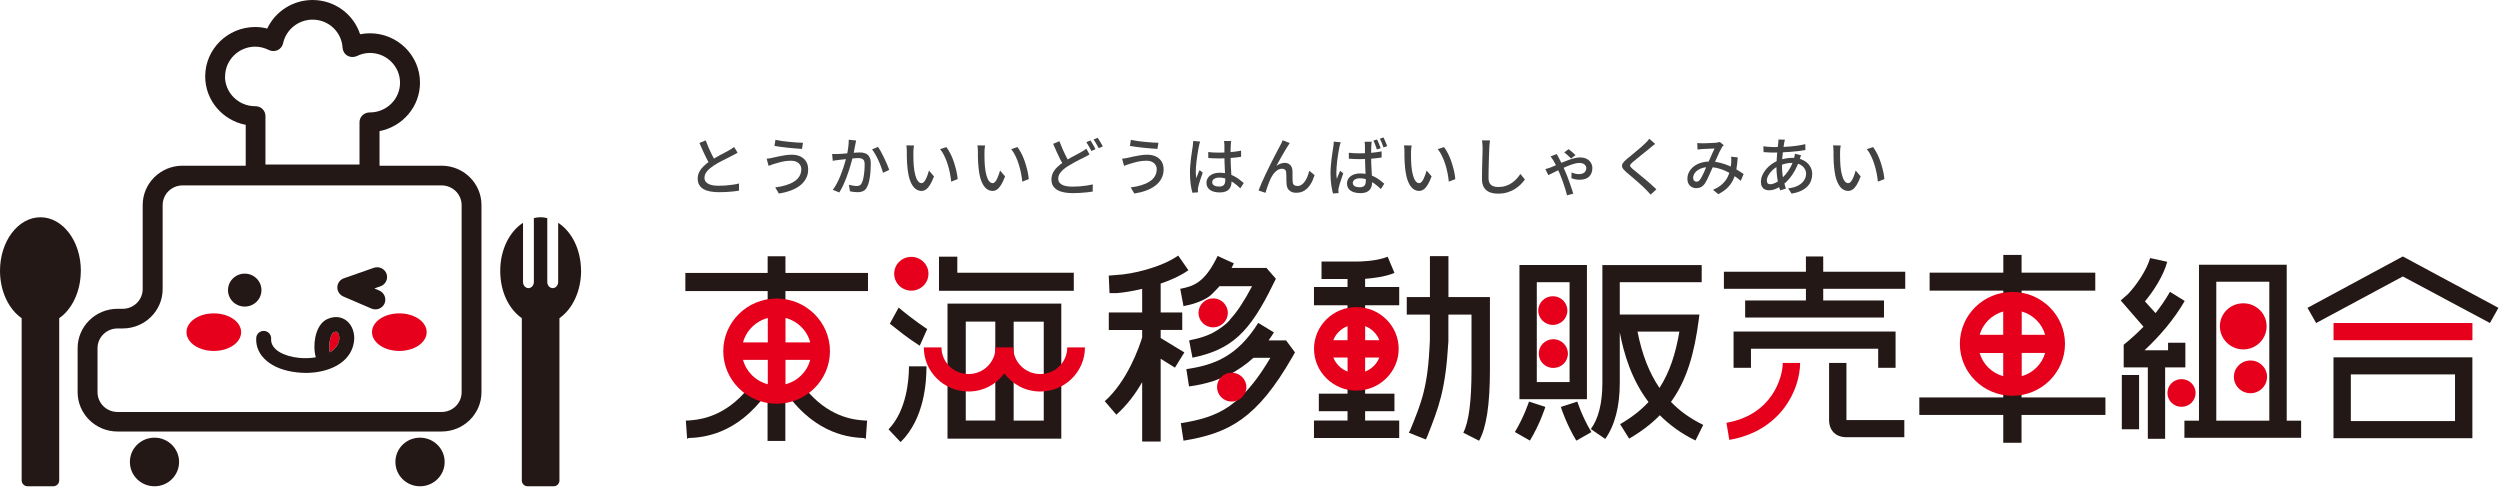 <svg width="633" height="124" viewBox="0 0 633 124" fill="none" xmlns="http://www.w3.org/2000/svg">
<path d="M234.577 92.753V92.958C234.577 96.668 234.09 105.998 228.028 111.942L224.973 108.7C229.598 103.945 230.146 95.996 230.146 92.958V92.753H234.577ZM234.771 83.315L232.873 87.542C229.257 85.189 227.894 83.976 225.301 81.958L227.541 77.876C231.156 80.962 234.771 83.315 234.771 83.315ZM268.72 96.164V111.065H239.908V76.867H268.72V96.176V96.164ZM242.391 65.003V69.062H271.885V73.637H237.754V64.991H242.391V65.003ZM244.534 96.164V106.478H252.008V81.43H244.534V96.164ZM264.277 91.805V81.442H256.658V106.49H264.277V91.805Z" fill="#231815"/>
<path d="M270.229 87.961C270.229 91.696 267.174 94.71 263.401 94.71C259.627 94.71 256.547 91.684 256.547 87.961H252.068C252.068 91.696 249.013 94.71 245.239 94.71C241.466 94.71 238.386 91.684 238.386 87.961H233.907C233.907 94.122 238.995 99.129 245.227 99.129C248.964 99.129 252.238 97.328 254.296 94.554C256.377 97.328 259.639 99.129 263.388 99.129C269.633 99.129 274.709 94.122 274.709 87.961H270.217H270.229Z" fill="#E6001B"/>
<path d="M235.088 69.302C235.088 71.679 233.14 73.589 230.742 73.589C228.344 73.589 226.409 71.679 226.409 69.302C226.409 66.924 228.357 65.039 230.742 65.039C233.128 65.039 235.088 66.948 235.088 69.302Z" fill="#E6001B"/>
<path d="M298.324 64.714L300.905 68.425C298.847 69.854 296.608 70.874 293.881 71.799V79.112H299.346V83.543H293.881V85.584L299.882 89.234L297.496 93.089L293.881 90.832V111.797H289.195V96.763C287.539 99.657 285.385 102.575 282.658 105.001L279.724 101.579C285.47 96.475 288.464 87.841 289.195 85.44V83.555H280.747V79.124H289.195V73.144C286.748 73.732 284.508 74.069 282.841 74.213H280.93L280.735 69.782L282.646 69.626C286.59 69.457 293.966 67.752 298.324 64.714ZM311.519 80.805C313.32 78.872 315.061 76.182 317.033 72.459H308.78C308.244 73.132 307.587 73.66 307.088 74.237C305.822 75.69 303.156 76.566 303.156 76.566C302.037 76.998 300.868 77.275 299.663 77.515L298.835 73.132C302.243 72.459 305.043 71.595 308.305 64.81L312.407 66.684C312.225 67.08 312.03 67.464 311.835 67.836H320.66L323.058 70.586L322.377 71.931C316.364 84.323 311.726 88.55 301.927 90.567L301.087 86.184C303.777 85.656 306.017 84.984 308.025 83.723C308.025 83.723 310.582 82.186 311.555 80.793L311.519 80.805ZM314.72 99.921C317.021 97.664 319.273 94.626 321.659 90.591H317.374C315.451 92.368 313.454 93.641 311.446 94.782C310.789 95.166 307.161 96.511 307.161 96.511C305.165 97.136 303.108 97.58 301.063 97.844L300.381 93.461C307.405 92.453 313.26 90.255 318.591 81.754L322.559 84.167C322.121 84.9 321.622 85.584 321.196 86.197H325.639L327.891 89.222L327.197 90.447C318.262 105.985 311.178 109.708 299.663 111.581L298.981 107.15C303.802 106.382 307.66 105.325 311.227 102.875C311.227 102.875 314.233 100.666 314.745 99.909L314.72 99.921Z" fill="#231815"/>
<path d="M310.886 79.22C310.886 81.237 309.206 82.882 307.161 82.882C305.116 82.882 303.46 81.237 303.46 79.22C303.46 77.202 305.116 75.545 307.161 75.545C309.206 75.545 310.886 77.19 310.886 79.22Z" fill="#E6001B"/>
<path d="M315.585 98.011C315.585 100.041 313.905 101.674 311.86 101.674C309.815 101.674 308.16 100.053 308.16 98.011C308.16 95.97 309.815 94.361 311.86 94.361C313.905 94.361 315.585 96.006 315.585 98.011Z" fill="#E6001B"/>
<path d="M198.862 98.073V98.217L204.827 99.49C210.694 105.974 216.829 106.346 219.069 106.478H219.555L219.227 111.113L218.74 110.909C215.709 110.789 206.726 110.273 199.094 99.49H198.85V111.642H194.346V99.49H194.152C186.544 110.285 177.548 110.789 174.335 110.909L173.982 111.113L173.653 106.478H174.177C176.416 106.334 182.539 105.962 188.394 99.55L194.346 98.073H198.85H198.862ZM194.371 77.443V73.697H173.531V69.11H194.371V64.883H198.875V69.11H219.775V73.697H198.875V77.443H194.371Z" fill="#231815"/>
<path d="M196.647 75.581C189.209 75.581 183.135 81.549 183.135 88.91C183.135 96.271 189.197 102.227 196.647 102.227C204.096 102.227 210.146 96.247 210.146 88.91C210.146 81.573 204.096 75.581 196.647 75.581ZM205.143 86.688H198.886V80.504C201.954 81.297 204.352 83.662 205.143 86.688ZM194.407 80.516V86.7H188.138C188.954 83.674 191.352 81.309 194.407 80.516ZM188.138 91.119H194.407V97.291C191.352 96.499 188.942 94.133 188.138 91.119ZM198.886 97.291V91.119H205.143C204.352 94.133 201.954 96.511 198.886 97.291Z" fill="#E6001B"/>
<path d="M345.649 97.472V99.681H353.075V104.112H345.649V106.478H354.28V110.909H332.698V106.478H341.194V104.112H333.927V99.681H341.194V97.472H345.637H345.649ZM341.194 79.508V77.287H332.698V72.663H341.194V70.646H334.609V66.215H343.933C343.933 66.215 348.425 66.215 351.358 65.002L353.075 69.097C350.677 70.118 347.548 70.442 345.649 70.598V72.663H354.28V77.287H345.649V79.508H341.207H341.194ZM362.058 75.221V64.858H366.744V75.221H377.249V93.701C377.249 102.455 376.361 108.231 374.51 111.593L370.506 109.564C371.918 106.826 372.587 101.579 372.587 93.701V79.652H366.732V86.437C366.002 99.009 364.285 103.104 361.352 110.584L361.011 111.269L356.714 109.564L357.067 108.891C359.989 101.723 361.547 98.012 362.046 86.305V79.652H356.191V75.221H362.046H362.058Z" fill="#231815"/>
<path d="M343.422 77.754C337.519 77.754 332.71 82.498 332.71 88.322C332.71 94.146 337.531 98.902 343.422 98.902C349.314 98.902 354.146 94.146 354.146 88.322C354.146 82.498 349.338 77.754 343.422 77.754ZM349.253 86.136H345.662V82.582C347.317 83.206 348.632 84.515 349.253 86.136ZM341.195 82.582V86.136H337.592C338.225 84.503 339.539 83.206 341.195 82.582ZM337.604 90.532H341.207V94.086C339.551 93.45 338.249 92.165 337.604 90.532ZM345.65 94.086V90.532H349.241C348.608 92.165 347.293 93.45 345.65 94.086Z" fill="#E6001B"/>
<path d="M387.133 101.675L391.272 103.02C391.272 103.128 389.909 107.378 387.377 111.557L383.567 109.384C385.904 105.529 387.146 101.663 387.146 101.663L387.133 101.675ZM401.813 67.104V101.074H384.723V67.104H401.813ZM389.118 96.74H397.419V71.451H389.118V96.74ZM399.123 111.569C396.591 107.39 395.216 103.14 395.216 103.032L399.379 101.687C399.379 101.687 400.596 105.553 402.945 109.408L399.111 111.581L399.123 111.569ZM417.406 101.795C413.097 96.103 411.186 89.655 410.127 84.155V96.98C410.127 102.863 408.898 107.667 406.451 111.137L402.799 108.639C404.759 105.986 405.721 101.987 405.721 96.98V67.116H430.869V71.451H410.127V79.64H430.297L430.102 81.117C429.055 89.066 427.266 96.019 423.091 101.759C425.343 104.112 428.081 106.034 431.258 107.583L429.299 111.533C425.635 109.756 422.677 107.547 420.267 105.133C418.161 107.306 415.58 109.276 412.501 111.065L410.212 107.402C413.134 105.709 415.471 103.872 417.394 101.807L417.406 101.795ZM420.182 98.228C422.823 94.122 424.296 89.415 425.221 83.963H414.619C415.751 89.751 417.601 94.446 420.182 98.228Z" fill="#231815"/>
<path d="M396.859 78.632C396.859 80.638 395.216 82.271 393.183 82.271C391.15 82.271 389.482 80.638 389.482 78.632C389.482 76.627 391.15 75.006 393.183 75.006C395.216 75.006 396.859 76.615 396.859 78.632Z" fill="#E6001B"/>
<path d="M396.993 89.523C396.993 91.553 395.35 93.162 393.305 93.162C391.26 93.162 389.617 91.541 389.617 89.523C389.617 87.506 391.272 85.885 393.305 85.885C395.338 85.885 396.993 87.518 396.993 89.523Z" fill="#E6001B"/>
<path d="M511.852 99.357V100.63H533.093V105.061H511.852V112.11H507.226V105.061H485.973V100.63H507.226V99.357H511.852ZM507.239 74.705V73.588H488.578V69.037H507.239V64.546H511.864V69.037H530.525V73.588H511.864V74.705H507.239Z" fill="#231815"/>
<path d="M509.552 73.913C502.2 73.913 496.236 79.796 496.236 87.061C496.236 94.326 502.2 100.21 509.552 100.21C516.904 100.21 522.857 94.302 522.857 87.061C522.857 79.82 516.892 73.913 509.552 73.913ZM517.829 84.768H511.902V78.872C514.762 79.676 517.026 81.91 517.829 84.768ZM507.215 78.872V84.768H501.251C502.078 81.91 504.33 79.676 507.215 78.872ZM501.251 89.379H507.215V95.251C504.33 94.458 502.078 92.237 501.251 89.379ZM511.902 95.239V89.367H517.829C517.014 92.213 514.762 94.446 511.902 95.239Z" fill="#E6001B"/>
<path d="M542.99 88.694H548.954V86.773H553.336V93.029H548.212V111.101H543.83V93.029H537.719V87.397L537.683 87.349L537.719 87.289C539.521 85.848 541.176 84.311 542.734 82.726L536.964 76.074L538.839 74.429C540.933 72.207 543.562 68.377 544.414 65.339L548.747 66.287C547.786 69.842 545.266 73.708 543.099 76.314L545.789 79.28C547.141 77.551 548.37 75.762 549.441 73.888L553.166 76.206C550.488 80.829 546.994 84.936 542.99 88.694ZM541.614 94.95V108.687H537.244V94.95H541.614ZM556.781 106.514V67.032H578.996V106.514H582.647V110.849H553.093V106.514H556.781ZM574.589 71.343H561.163V106.514H574.589V71.343Z" fill="#231815"/>
<path d="M555.928 99.49C555.928 101.435 554.333 103.008 552.361 103.008C550.39 103.008 548.795 101.435 548.795 99.49C548.795 97.544 550.39 95.995 552.361 95.995C554.333 95.995 555.928 97.556 555.928 99.49Z" fill="#E6001B"/>
<path d="M574.017 95.408C574.017 97.69 572.142 99.563 569.818 99.563C567.493 99.563 565.618 97.69 565.618 95.408C565.618 93.127 567.517 91.277 569.818 91.277C572.118 91.277 574.017 93.139 574.017 95.408Z" fill="#E6001B"/>
<path d="M573.907 82.608C573.907 85.85 571.266 88.468 568.004 88.468C564.741 88.468 562.076 85.85 562.076 82.608C562.076 79.365 564.729 76.795 568.004 76.795C571.278 76.795 573.907 79.389 573.907 82.608Z" fill="#E6001B"/>
<path d="M608.38 64.93L632.603 77.947L630.449 81.789L608.392 69.998L586.445 81.789L584.254 77.947L608.392 64.93H608.38ZM626.006 90.471V110.944H590.839V90.471H626.006ZM595.234 106.61H621.611V94.794H595.234V106.61Z" fill="#231815"/>
<path d="M626.018 81.79H590.852V86.137H626.018V81.79Z" fill="#E6001B"/>
<path d="M457.258 76.073V73.12H436.492V68.797H457.258V64.93H461.64V68.797H482.407V73.12H461.64V76.073H477.026V80.396H441.872V76.073H457.271H457.258ZM479.96 83.951V93.125H475.554V88.297H443.345V93.125H438.939V83.951H479.96ZM467.52 91.9V106.369H482.175V110.704H467.52C464.842 110.704 463.125 109.011 463.125 106.369V91.9H467.52Z" fill="#231815"/>
<path d="M455.786 91.9C455.786 98.517 451.051 109.109 437.856 111.379L437.138 107.043C448.848 105.002 451.392 95.383 451.392 91.9H455.786Z" fill="#E6001B"/>
<path d="M85.078 83.985C84.946 83.985 84.756 84.028 84.492 84.13C84.287 84.202 83.891 84.694 83.627 85.706C83.275 87.022 83.334 88.381 83.525 89.205C84.8 88.453 85.679 87.397 85.884 86.067C86.031 85.185 85.738 84.361 85.401 84.086C85.357 84.058 85.269 83.971 85.078 83.971V83.985Z" fill="#E6001B"/>
<path d="M45.346 116.964C45.346 120.377 42.561 123.124 39.117 123.124C35.673 123.124 32.888 120.377 32.888 116.964C32.888 113.552 35.673 110.819 39.117 110.819C42.561 110.819 45.346 113.581 45.346 116.964Z" fill="#231815"/>
<path d="M66.201 73.461C66.201 75.76 64.311 77.626 61.966 77.626C59.621 77.626 57.73 75.76 57.73 73.461C57.73 71.162 59.621 69.283 61.966 69.283C64.311 69.283 66.201 71.162 66.201 73.461Z" fill="#231815"/>
<path d="M112.587 116.964C112.587 120.377 109.788 123.124 106.344 123.124C102.9 123.124 100.115 120.377 100.115 116.964C100.115 113.552 102.9 110.819 106.344 110.819C109.788 110.819 112.587 113.581 112.587 116.964Z" fill="#231815"/>
<path d="M77.34 94.411C76.621 94.411 75.889 94.368 75.156 94.281C68.707 93.587 64.559 90.059 64.882 85.504C64.955 84.492 65.879 83.712 66.89 83.784C67.916 83.856 68.722 84.753 68.648 85.765C68.458 88.57 71.99 90.218 75.581 90.594C77.046 90.753 78.556 90.724 79.963 90.464C79.509 88.931 79.523 87.052 79.816 85.504C80.285 83.046 81.458 81.326 83.099 80.69C84.814 80.01 86.456 80.184 87.745 81.196C89.226 82.352 89.958 84.507 89.607 86.661C88.786 91.953 83.143 94.426 77.354 94.426L77.34 94.411ZM85.078 83.986C84.946 83.986 84.755 84.03 84.492 84.131C84.287 84.203 83.891 84.695 83.627 85.707C83.275 87.023 83.334 88.382 83.524 89.206C84.799 88.454 85.679 87.399 85.884 86.068C86.031 85.186 85.737 84.362 85.4 84.088C85.356 84.059 85.268 83.972 85.078 83.972V83.986Z" fill="#231815"/>
<path d="M95.058 78.334C94.721 78.334 94.37 78.276 94.047 78.131L86.91 75.066C85.986 74.647 85.371 73.721 85.415 72.695C85.444 71.682 86.118 70.786 87.1 70.453L94.663 67.807C95.982 67.359 97.418 68.039 97.872 69.326C98.327 70.612 97.638 72.029 96.334 72.492L94.78 73.027L96.055 73.576C97.33 74.14 97.902 75.601 97.359 76.859C96.934 77.784 96.011 78.334 95.058 78.334Z" fill="#231815"/>
<path d="M61.057 84.102C61.057 86.734 57.979 88.859 54.139 88.859C50.299 88.859 47.221 86.748 47.221 84.102C47.221 81.456 50.314 79.345 54.139 79.345C57.964 79.345 61.057 81.471 61.057 84.102Z" fill="#E6001B"/>
<path d="M108.03 84.102C108.03 86.734 104.923 88.859 101.112 88.859C97.301 88.859 94.194 86.748 94.194 84.102C94.194 81.456 97.287 79.345 101.112 79.345C104.937 79.345 108.03 81.471 108.03 84.102Z" fill="#E6001B"/>
<path d="M111.811 41.971H96.099V33.195C101.932 32.068 106.344 27.007 106.344 20.935C106.344 14.039 100.657 8.429 93.666 8.429C92.831 8.429 91.996 8.516 91.175 8.675C89.548 3.629 84.756 0 79.142 0C74.145 0 69.689 2.906 67.667 7.229C66.67 6.969 65.644 6.839 64.633 6.839C57.642 6.839 51.955 12.448 51.955 19.345C51.955 25.417 56.367 30.492 62.215 31.605V41.957H46.21C40.641 41.957 36.127 46.424 36.127 51.918V73.2C36.127 75.947 33.855 78.188 31.071 78.188H29.752C24.182 78.188 19.654 82.656 19.654 88.15V99.297C19.654 104.791 24.182 109.258 29.752 109.258H111.811C117.395 109.258 121.909 104.791 121.909 99.297V51.918C121.909 46.424 117.395 41.957 111.811 41.957V41.971ZM56.997 19.359C56.997 15.195 60.427 11.812 64.633 11.812C65.791 11.812 66.948 12.101 68.062 12.665C68.766 13.012 69.601 13.012 70.305 12.694C71.008 12.347 71.521 11.711 71.682 10.959C72.415 7.489 75.552 4.974 79.157 4.974C83.187 4.974 86.514 8.096 86.734 12.087C86.793 12.911 87.233 13.677 87.965 14.097C88.698 14.516 89.592 14.545 90.34 14.198C91.424 13.677 92.538 13.402 93.652 13.402C97.858 13.402 101.288 16.786 101.288 20.935C101.288 25.084 97.917 28.41 93.754 28.468C93.74 28.468 93.681 28.468 93.652 28.468C92.963 28.453 92.303 28.699 91.805 29.162C91.307 29.624 91.028 30.275 91.028 30.94V41.653H67.212V29.364C67.212 27.991 66.084 26.892 64.692 26.892C64.633 26.892 64.574 26.892 64.501 26.892C60.339 26.834 56.968 23.48 56.968 19.374L56.997 19.359ZM116.882 99.311C116.882 102.073 114.61 104.314 111.811 104.314H29.766C26.967 104.314 24.695 102.073 24.695 99.311V88.164C24.695 85.403 26.967 83.162 29.766 83.162H31.085C36.654 83.162 41.183 78.694 41.183 73.215V51.933C41.183 49.186 43.44 46.945 46.225 46.945H111.811C114.61 46.945 116.882 49.186 116.882 51.933V99.311Z" fill="#231815"/>
<path d="M147.117 68.56C147.117 63.196 144.743 58.613 141.328 56.415V71.423C141.328 72.247 140.712 72.955 139.95 72.955C139.188 72.955 138.573 72.261 138.573 71.423V55.23C138.016 55.1 137.459 54.998 136.873 54.998C136.286 54.998 135.715 55.1 135.173 55.23V71.423C135.173 72.247 134.557 72.955 133.809 72.955C133.062 72.955 132.432 72.261 132.432 71.423V56.415C129.032 58.599 126.657 63.196 126.657 68.56C126.657 73.924 128.87 78.276 132.124 80.56V121.678C132.124 122.474 132.784 123.124 133.59 123.124H140.2C140.991 123.124 141.65 122.474 141.65 121.678V80.56C144.904 78.305 147.132 73.779 147.132 68.56H147.117Z" fill="#231815"/>
<path d="M20.474 68.56C20.474 61.071 15.902 55.013 10.245 55.013C4.587 55.013 0 61.071 0 68.56C0 73.779 2.228 78.305 5.481 80.56V121.635C5.481 122.459 6.156 123.124 6.991 123.124H13.483C14.334 123.124 14.993 122.445 14.993 121.635V80.56C18.247 78.305 20.46 73.779 20.46 68.56H20.474Z" fill="#231815"/>
<path d="M466.068 36.839C466.036 36.988 466.01 37.169 465.988 37.383C465.967 37.596 465.946 37.809 465.924 38.023C465.914 38.236 465.908 38.417 465.908 38.567C465.908 38.897 465.908 39.265 465.908 39.671C465.919 40.076 465.93 40.492 465.94 40.919C465.951 41.335 465.978 41.751 466.02 42.167C466.106 43.009 466.234 43.745 466.404 44.375C466.575 45.004 466.794 45.495 467.06 45.847C467.327 46.199 467.636 46.375 467.988 46.375C468.191 46.375 468.383 46.279 468.564 46.087C468.746 45.895 468.916 45.639 469.076 45.319C469.236 44.999 469.38 44.652 469.508 44.279C469.647 43.895 469.764 43.527 469.86 43.175L471.124 44.663C470.783 45.569 470.442 46.295 470.1 46.839C469.77 47.372 469.428 47.756 469.076 47.991C468.724 48.225 468.351 48.343 467.956 48.343C467.423 48.343 466.911 48.161 466.42 47.799C465.94 47.425 465.524 46.817 465.172 45.975C464.82 45.132 464.57 44.007 464.42 42.599C464.367 42.129 464.324 41.623 464.292 41.079C464.271 40.535 464.255 40.017 464.244 39.527C464.244 39.036 464.244 38.631 464.244 38.311C464.244 38.108 464.234 37.863 464.212 37.575C464.202 37.276 464.17 37.02 464.116 36.807L466.068 36.839ZM474.26 37.239C474.548 37.612 474.826 38.049 475.092 38.551C475.37 39.041 475.62 39.575 475.844 40.151C476.068 40.727 476.266 41.313 476.436 41.911C476.618 42.508 476.767 43.1 476.884 43.687C477.002 44.273 477.082 44.828 477.124 45.351L475.476 45.991C475.412 45.297 475.306 44.572 475.156 43.815C475.007 43.057 474.815 42.311 474.58 41.575C474.346 40.828 474.068 40.129 473.748 39.479C473.439 38.817 473.082 38.247 472.676 37.767L474.26 37.239Z" fill="#424242"/>
<path d="M451.956 35.367C451.924 35.484 451.887 35.612 451.844 35.751C451.812 35.889 451.785 36.017 451.764 36.135C451.668 36.604 451.577 37.169 451.492 37.831C451.407 38.481 451.337 39.175 451.284 39.911C451.231 40.647 451.204 41.367 451.204 42.071C451.204 42.828 451.247 43.543 451.332 44.215C451.428 44.887 451.551 45.516 451.7 46.103C451.849 46.69 452.009 47.244 452.18 47.767L450.724 48.199C450.564 47.719 450.409 47.159 450.26 46.519C450.121 45.868 450.009 45.18 449.924 44.455C449.839 43.73 449.796 43.004 449.796 42.279C449.796 41.745 449.812 41.196 449.844 40.631C449.876 40.066 449.913 39.516 449.956 38.983C450.009 38.439 450.063 37.927 450.116 37.447C450.18 36.967 450.228 36.54 450.26 36.167C450.281 36.028 450.292 35.879 450.292 35.719C450.303 35.559 450.308 35.425 450.308 35.319L451.956 35.367ZM449.268 37.239C450.239 37.239 451.177 37.218 452.084 37.175C452.991 37.121 453.86 37.041 454.692 36.935C455.535 36.828 456.34 36.684 457.108 36.503L457.124 37.991C456.559 38.087 455.945 38.178 455.284 38.263C454.623 38.337 453.94 38.401 453.236 38.455C452.532 38.508 451.833 38.551 451.14 38.583C450.457 38.615 449.817 38.631 449.22 38.631C448.975 38.631 448.687 38.626 448.356 38.615C448.025 38.593 447.695 38.578 447.364 38.567C447.044 38.545 446.767 38.529 446.532 38.519L446.484 37.031C446.676 37.063 446.937 37.095 447.268 37.127C447.609 37.159 447.961 37.185 448.324 37.207C448.687 37.228 449.001 37.239 449.268 37.239ZM456.036 39.319C456.004 39.404 455.961 39.516 455.908 39.655C455.865 39.794 455.817 39.932 455.764 40.071C455.721 40.209 455.679 40.327 455.636 40.423C455.327 41.404 454.948 42.3 454.5 43.111C454.063 43.911 453.583 44.62 453.06 45.239C452.548 45.847 452.02 46.353 451.476 46.759C450.964 47.154 450.388 47.489 449.748 47.767C449.119 48.044 448.495 48.183 447.876 48.183C447.513 48.183 447.177 48.108 446.868 47.959C446.559 47.809 446.313 47.575 446.132 47.255C445.951 46.935 445.86 46.529 445.86 46.039C445.86 45.484 445.977 44.935 446.212 44.391C446.447 43.847 446.767 43.33 447.172 42.839C447.588 42.348 448.068 41.911 448.612 41.527C449.156 41.143 449.732 40.834 450.34 40.599C450.873 40.407 451.444 40.252 452.052 40.135C452.671 40.017 453.257 39.959 453.812 39.959C454.825 39.959 455.705 40.14 456.452 40.503C457.209 40.855 457.796 41.34 458.212 41.959C458.639 42.578 458.852 43.276 458.852 44.055C458.852 44.631 458.756 45.185 458.564 45.719C458.383 46.242 458.084 46.727 457.668 47.175C457.252 47.612 456.708 47.991 456.036 48.311C455.375 48.631 454.569 48.865 453.62 49.015L452.756 47.687C453.748 47.58 454.58 47.351 455.252 46.999C455.924 46.647 456.431 46.209 456.772 45.687C457.124 45.164 457.3 44.599 457.3 43.991C457.3 43.489 457.161 43.036 456.884 42.631C456.617 42.215 456.217 41.879 455.684 41.623C455.161 41.367 454.516 41.239 453.748 41.239C453.055 41.239 452.42 41.324 451.844 41.495C451.279 41.655 450.799 41.825 450.404 42.007C449.828 42.263 449.311 42.604 448.852 43.031C448.393 43.447 448.031 43.895 447.764 44.375C447.497 44.855 447.364 45.313 447.364 45.751C447.364 46.05 447.433 46.273 447.572 46.423C447.721 46.572 447.935 46.647 448.212 46.647C448.596 46.647 449.039 46.529 449.54 46.295C450.041 46.06 450.543 45.714 451.044 45.255C451.705 44.668 452.319 43.959 452.884 43.127C453.46 42.295 453.919 41.271 454.26 40.055C454.292 39.959 454.319 39.847 454.34 39.719C454.372 39.58 454.399 39.441 454.42 39.303C454.441 39.154 454.457 39.031 454.468 38.935L456.036 39.319Z" fill="#424242"/>
<path d="M429.748 36.215C429.962 36.236 430.18 36.252 430.404 36.263C430.639 36.273 430.842 36.279 431.012 36.279C431.236 36.279 431.508 36.273 431.828 36.263C432.148 36.252 432.479 36.242 432.82 36.231C433.162 36.209 433.487 36.194 433.796 36.183C434.106 36.161 434.346 36.145 434.516 36.135C434.687 36.114 434.852 36.087 435.012 36.055C435.172 36.023 435.316 35.986 435.444 35.943L436.452 36.743C436.356 36.839 436.266 36.935 436.18 37.031C436.106 37.127 436.036 37.228 435.972 37.335C435.802 37.612 435.594 38.007 435.348 38.519C435.114 39.031 434.863 39.586 434.596 40.183C434.34 40.78 434.09 41.356 433.844 41.911C433.684 42.273 433.514 42.663 433.332 43.079C433.151 43.495 432.964 43.911 432.772 44.327C432.591 44.743 432.41 45.132 432.228 45.495C432.058 45.847 431.887 46.151 431.716 46.407C431.418 46.844 431.087 47.159 430.724 47.351C430.372 47.543 429.962 47.639 429.492 47.639C428.852 47.639 428.319 47.431 427.892 47.015C427.466 46.588 427.252 46.007 427.252 45.271C427.252 44.652 427.391 44.081 427.668 43.559C427.946 43.026 428.335 42.562 428.836 42.167C429.338 41.761 429.935 41.452 430.628 41.239C431.322 41.015 432.084 40.903 432.916 40.903C433.823 40.903 434.703 41.01 435.556 41.223C436.41 41.436 437.204 41.708 437.94 42.039C438.676 42.359 439.343 42.7 439.94 43.063C440.548 43.425 441.066 43.756 441.492 44.055L440.756 45.783C440.276 45.367 439.738 44.956 439.14 44.551C438.554 44.135 437.914 43.761 437.22 43.431C436.538 43.09 435.812 42.818 435.044 42.615C434.287 42.412 433.498 42.311 432.676 42.311C431.844 42.311 431.13 42.45 430.532 42.727C429.935 42.993 429.482 43.335 429.172 43.751C428.863 44.167 428.708 44.599 428.708 45.047C428.708 45.367 428.794 45.607 428.964 45.767C429.135 45.927 429.332 46.007 429.556 46.007C429.727 46.007 429.882 45.969 430.02 45.895C430.159 45.809 430.303 45.666 430.452 45.463C430.612 45.249 430.767 44.993 430.916 44.695C431.076 44.396 431.236 44.076 431.396 43.735C431.556 43.383 431.711 43.026 431.86 42.663C432.02 42.3 432.17 41.959 432.308 41.639C432.522 41.18 432.73 40.711 432.932 40.231C433.146 39.74 433.354 39.271 433.556 38.823C433.77 38.364 433.962 37.959 434.132 37.607C433.972 37.607 433.759 37.612 433.492 37.623C433.226 37.633 432.938 37.65 432.628 37.671C432.319 37.681 432.026 37.692 431.748 37.703C431.471 37.714 431.242 37.724 431.06 37.735C430.89 37.745 430.687 37.761 430.452 37.783C430.228 37.804 430.015 37.831 429.812 37.863L429.748 36.215ZM439.988 39.847C439.924 40.977 439.807 42.012 439.636 42.951C439.476 43.889 439.215 44.737 438.852 45.495C438.5 46.252 438.015 46.935 437.396 47.543C436.788 48.14 436.015 48.679 435.076 49.159L433.732 48.055C434.692 47.65 435.466 47.175 436.052 46.631C436.65 46.076 437.103 45.489 437.412 44.871C437.732 44.242 437.956 43.617 438.084 42.999C438.212 42.37 438.298 41.788 438.34 41.255C438.351 40.988 438.356 40.716 438.356 40.439C438.367 40.151 438.356 39.895 438.324 39.671L439.988 39.847Z" fill="#424242"/>
<path d="M419.075 36.439C418.873 36.588 418.654 36.759 418.419 36.951C418.195 37.132 418.003 37.292 417.843 37.431C417.577 37.655 417.251 37.922 416.867 38.231C416.483 38.54 416.078 38.865 415.651 39.207C415.235 39.548 414.83 39.879 414.435 40.199C414.041 40.508 413.705 40.785 413.427 41.031C413.129 41.287 412.926 41.5 412.819 41.671C412.713 41.842 412.713 42.012 412.819 42.183C412.937 42.343 413.15 42.562 413.459 42.839C413.737 43.063 414.062 43.33 414.435 43.639C414.819 43.948 415.225 44.284 415.651 44.647C416.089 44.999 416.531 45.367 416.979 45.751C417.427 46.135 417.859 46.514 418.275 46.887C418.691 47.26 419.065 47.612 419.395 47.943L417.939 49.271C417.555 48.834 417.15 48.401 416.723 47.975C416.457 47.697 416.121 47.372 415.715 46.999C415.31 46.626 414.873 46.236 414.403 45.831C413.945 45.425 413.486 45.031 413.027 44.647C412.569 44.252 412.153 43.9 411.779 43.591C411.267 43.154 410.937 42.764 410.787 42.423C410.638 42.081 410.659 41.74 410.851 41.399C411.054 41.057 411.406 40.679 411.907 40.263C412.217 40.007 412.579 39.714 412.995 39.383C413.411 39.041 413.838 38.684 414.275 38.311C414.723 37.938 415.145 37.58 415.539 37.239C415.945 36.887 416.281 36.578 416.547 36.311C416.739 36.119 416.937 35.916 417.139 35.703C417.342 35.479 417.491 35.282 417.587 35.111L419.075 36.439Z" fill="#424242"/>
<path d="M397.795 40.135C397.561 39.889 397.283 39.623 396.963 39.335C396.654 39.047 396.35 38.801 396.051 38.599L397.171 37.767C397.321 37.863 397.502 38.007 397.715 38.199C397.939 38.38 398.158 38.567 398.371 38.759C398.595 38.951 398.777 39.127 398.915 39.287L397.795 40.135ZM394.179 38.999C394.254 39.137 394.329 39.287 394.403 39.447C394.489 39.596 394.558 39.724 394.611 39.831C394.771 40.108 394.958 40.465 395.171 40.903C395.385 41.34 395.598 41.793 395.811 42.263C396.035 42.732 396.227 43.164 396.387 43.559C396.558 43.932 396.734 44.364 396.915 44.855C397.097 45.335 397.278 45.831 397.459 46.343C397.641 46.844 397.806 47.329 397.955 47.799C398.115 48.268 398.249 48.679 398.355 49.031L396.771 49.447C396.643 48.924 396.483 48.353 396.291 47.735C396.099 47.116 395.891 46.497 395.667 45.879C395.454 45.26 395.235 44.689 395.011 44.167C394.83 43.74 394.633 43.303 394.419 42.855C394.217 42.396 394.019 41.969 393.827 41.575C393.635 41.18 393.459 40.86 393.299 40.615C393.214 40.476 393.107 40.311 392.979 40.119C392.862 39.927 392.734 39.756 392.595 39.607L394.179 38.999ZM391.283 42.807C391.55 42.743 391.795 42.673 392.019 42.599C392.254 42.524 392.43 42.465 392.547 42.423C392.953 42.263 393.406 42.076 393.907 41.863C394.409 41.639 394.926 41.409 395.459 41.175C396.003 40.94 396.547 40.727 397.091 40.535C397.635 40.332 398.153 40.172 398.643 40.055C399.134 39.927 399.577 39.863 399.971 39.863C400.718 39.863 401.326 39.991 401.795 40.247C402.265 40.503 402.611 40.839 402.835 41.255C403.07 41.66 403.187 42.092 403.187 42.551C403.187 43.447 402.915 44.167 402.371 44.711C401.838 45.244 401.001 45.511 399.859 45.511C399.507 45.511 399.145 45.468 398.771 45.383C398.398 45.297 398.099 45.207 397.875 45.111L397.923 43.655C398.19 43.783 398.489 43.889 398.819 43.975C399.15 44.049 399.465 44.087 399.763 44.087C400.211 44.087 400.574 44.017 400.851 43.879C401.129 43.74 401.331 43.553 401.459 43.319C401.587 43.084 401.651 42.828 401.651 42.551C401.651 42.348 401.593 42.151 401.475 41.959C401.358 41.756 401.171 41.591 400.915 41.463C400.67 41.324 400.339 41.255 399.923 41.255C399.497 41.255 398.995 41.34 398.419 41.511C397.854 41.681 397.257 41.9 396.627 42.167C395.998 42.433 395.379 42.711 394.771 42.999C394.174 43.287 393.63 43.553 393.139 43.799C392.659 44.044 392.291 44.225 392.035 44.343L391.283 42.807Z" fill="#424242"/>
<path d="M377.267 35.559C377.225 35.846 377.187 36.156 377.155 36.486C377.123 36.806 377.102 37.111 377.091 37.398C377.07 37.836 377.049 38.38 377.027 39.031C377.006 39.67 376.985 40.353 376.963 41.078C376.942 41.793 376.926 42.502 376.915 43.206C376.905 43.9 376.899 44.524 376.899 45.078C376.899 45.644 377.001 46.092 377.203 46.422C377.417 46.753 377.71 46.993 378.083 47.142C378.457 47.281 378.873 47.35 379.331 47.35C380.035 47.35 380.67 47.26 381.235 47.078C381.801 46.897 382.307 46.652 382.755 46.343C383.214 46.033 383.625 45.681 383.987 45.286C384.35 44.892 384.675 44.481 384.963 44.054L386.099 45.447C385.833 45.831 385.497 46.23 385.091 46.647C384.686 47.062 384.201 47.452 383.635 47.815C383.081 48.177 382.441 48.471 381.715 48.694C381.001 48.919 380.195 49.031 379.299 49.031C378.489 49.031 377.779 48.908 377.171 48.663C376.563 48.417 376.089 48.023 375.747 47.478C375.406 46.934 375.235 46.22 375.235 45.334C375.235 44.876 375.241 44.358 375.251 43.782C375.262 43.206 375.273 42.614 375.283 42.007C375.305 41.388 375.321 40.785 375.331 40.199C375.353 39.612 375.369 39.073 375.379 38.583C375.39 38.092 375.395 37.697 375.395 37.398C375.395 37.057 375.379 36.732 375.347 36.422C375.326 36.102 375.283 35.809 375.219 35.542L377.267 35.559Z" fill="#424242"/>
<path d="M357.428 36.839C357.396 36.988 357.369 37.169 357.348 37.383C357.326 37.596 357.305 37.809 357.284 38.023C357.273 38.236 357.268 38.417 357.268 38.567C357.268 38.897 357.268 39.265 357.268 39.671C357.278 40.076 357.289 40.492 357.3 40.919C357.31 41.335 357.337 41.751 357.38 42.167C357.465 43.009 357.593 43.745 357.764 44.375C357.934 45.004 358.153 45.495 358.42 45.847C358.686 46.199 358.996 46.375 359.348 46.375C359.55 46.375 359.742 46.279 359.924 46.087C360.105 45.895 360.276 45.639 360.436 45.319C360.596 44.999 360.74 44.652 360.868 44.279C361.006 43.895 361.124 43.527 361.22 43.175L362.484 44.663C362.142 45.569 361.801 46.295 361.46 46.839C361.129 47.372 360.788 47.756 360.436 47.991C360.084 48.225 359.71 48.343 359.316 48.343C358.782 48.343 358.27 48.161 357.78 47.799C357.3 47.425 356.884 46.817 356.532 45.975C356.18 45.132 355.929 44.007 355.78 42.599C355.726 42.129 355.684 41.623 355.652 41.079C355.63 40.535 355.614 40.017 355.604 39.527C355.604 39.036 355.604 38.631 355.604 38.311C355.604 38.108 355.593 37.863 355.572 37.575C355.561 37.276 355.529 37.02 355.476 36.807L357.428 36.839ZM365.62 37.239C365.908 37.612 366.185 38.049 366.452 38.551C366.729 39.041 366.98 39.575 367.204 40.151C367.428 40.727 367.625 41.313 367.796 41.911C367.977 42.508 368.126 43.1 368.244 43.687C368.361 44.273 368.441 44.828 368.484 45.351L366.836 45.991C366.772 45.297 366.665 44.572 366.516 43.815C366.366 43.057 366.174 42.311 365.94 41.575C365.705 40.828 365.428 40.129 365.108 39.479C364.798 38.817 364.441 38.247 364.036 37.767L365.62 37.239Z" fill="#424242"/>
<path d="M341.524 38.679C341.982 38.721 342.436 38.759 342.884 38.791C343.332 38.812 343.79 38.823 344.26 38.823C345.241 38.823 346.212 38.78 347.172 38.695C348.132 38.609 349.017 38.487 349.828 38.327V39.879C348.985 40.017 348.084 40.119 347.124 40.183C346.164 40.247 345.209 40.284 344.26 40.295C343.801 40.295 343.348 40.284 342.9 40.263C342.452 40.241 341.993 40.215 341.524 40.183V38.679ZM347.332 35.879C347.3 36.039 347.273 36.204 347.252 36.375C347.241 36.545 347.23 36.711 347.22 36.871C347.209 37.063 347.198 37.308 347.188 37.607C347.188 37.895 347.182 38.215 347.172 38.567C347.172 38.908 347.172 39.249 347.172 39.591C347.172 40.263 347.182 40.908 347.204 41.527C347.236 42.145 347.268 42.732 347.3 43.287C347.332 43.841 347.358 44.364 347.38 44.855C347.412 45.335 347.428 45.772 347.428 46.167C347.428 46.54 347.374 46.892 347.268 47.223C347.172 47.543 347.012 47.831 346.788 48.087C346.564 48.343 346.265 48.54 345.892 48.679C345.518 48.828 345.054 48.903 344.5 48.903C343.412 48.903 342.564 48.689 341.956 48.263C341.358 47.836 341.06 47.239 341.06 46.471C341.06 45.98 341.193 45.543 341.46 45.159C341.737 44.775 342.126 44.471 342.628 44.247C343.14 44.023 343.753 43.911 344.468 43.911C345.172 43.911 345.822 43.991 346.42 44.151C347.017 44.311 347.561 44.519 348.052 44.775C348.542 45.031 348.99 45.313 349.396 45.623C349.801 45.932 350.169 46.231 350.5 46.519L349.636 47.863C349.049 47.308 348.473 46.828 347.908 46.423C347.342 46.017 346.766 45.703 346.18 45.479C345.593 45.255 344.98 45.143 344.34 45.143C343.806 45.143 343.369 45.249 343.028 45.463C342.697 45.676 342.532 45.959 342.532 46.311C342.532 46.673 342.692 46.951 343.012 47.143C343.342 47.324 343.764 47.415 344.276 47.415C344.67 47.415 344.98 47.351 345.204 47.223C345.428 47.095 345.588 46.913 345.684 46.679C345.78 46.433 345.828 46.14 345.828 45.799C345.828 45.521 345.817 45.148 345.796 44.679C345.774 44.199 345.748 43.676 345.716 43.111C345.694 42.535 345.673 41.948 345.652 41.351C345.63 40.743 345.62 40.161 345.62 39.607C345.62 39.031 345.614 38.503 345.604 38.023C345.604 37.532 345.604 37.159 345.604 36.903C345.604 36.775 345.593 36.609 345.572 36.407C345.561 36.204 345.545 36.028 345.524 35.879H347.332ZM339.476 36.023C339.444 36.119 339.401 36.247 339.348 36.407C339.305 36.556 339.262 36.711 339.22 36.871C339.188 37.031 339.161 37.159 339.14 37.255C339.086 37.521 339.022 37.852 338.948 38.247C338.884 38.641 338.814 39.079 338.74 39.559C338.676 40.028 338.612 40.508 338.548 40.999C338.494 41.489 338.452 41.959 338.42 42.407C338.388 42.855 338.372 43.249 338.372 43.591C338.372 43.868 338.377 44.151 338.388 44.439C338.409 44.716 338.441 45.004 338.484 45.303C338.558 45.079 338.644 44.849 338.74 44.615C338.836 44.38 338.932 44.145 339.028 43.911C339.134 43.676 339.23 43.457 339.316 43.255L340.116 43.879C339.977 44.284 339.828 44.721 339.668 45.191C339.518 45.649 339.374 46.087 339.236 46.503C339.108 46.919 339.017 47.265 338.964 47.543C338.942 47.649 338.921 47.777 338.9 47.927C338.889 48.065 338.884 48.183 338.884 48.279C338.894 48.353 338.9 48.444 338.9 48.551C338.9 48.668 338.905 48.78 338.916 48.887L337.508 48.983C337.348 48.417 337.204 47.703 337.076 46.839C336.948 45.964 336.884 44.983 336.884 43.895C336.884 43.308 336.91 42.689 336.964 42.039C337.017 41.388 337.081 40.759 337.156 40.151C337.241 39.532 337.321 38.967 337.396 38.455C337.481 37.932 337.545 37.511 337.588 37.191C337.62 36.988 337.646 36.769 337.668 36.535C337.689 36.3 337.705 36.076 337.716 35.863L339.476 36.023ZM348.676 35.319C348.782 35.511 348.889 35.74 348.996 36.007C349.102 36.273 349.209 36.54 349.316 36.807C349.422 37.073 349.513 37.313 349.588 37.527L348.628 37.847C348.553 37.612 348.468 37.361 348.372 37.095C348.276 36.828 348.174 36.567 348.068 36.311C347.972 36.044 347.87 35.804 347.764 35.591L348.676 35.319ZM350.308 34.807C350.414 35.009 350.521 35.244 350.628 35.511C350.745 35.767 350.857 36.028 350.964 36.295C351.07 36.561 351.161 36.801 351.236 37.015L350.292 37.319C350.174 36.967 350.036 36.588 349.876 36.183C349.716 35.777 349.55 35.42 349.38 35.111L350.308 34.807Z" fill="#424242"/>
<path d="M326.564 36.231C326.489 36.337 326.409 36.46 326.324 36.599C326.238 36.727 326.148 36.865 326.052 37.015C325.87 37.292 325.657 37.639 325.412 38.055C325.166 38.46 324.91 38.897 324.644 39.367C324.377 39.836 324.116 40.3 323.86 40.759C323.604 41.217 323.38 41.633 323.188 42.007C323.529 41.74 323.881 41.548 324.244 41.431C324.617 41.303 324.974 41.239 325.316 41.239C325.881 41.239 326.334 41.415 326.676 41.767C327.028 42.108 327.22 42.604 327.252 43.255C327.262 43.532 327.268 43.847 327.268 44.199C327.268 44.54 327.268 44.876 327.268 45.207C327.278 45.537 327.294 45.825 327.316 46.071C327.337 46.444 327.46 46.711 327.684 46.871C327.918 47.02 328.185 47.095 328.484 47.095C328.889 47.095 329.252 46.983 329.572 46.759C329.902 46.535 330.19 46.236 330.436 45.863C330.692 45.479 330.905 45.063 331.076 44.615C331.257 44.156 331.401 43.697 331.508 43.239L332.852 44.343C332.574 45.228 332.228 46.007 331.812 46.679C331.396 47.34 330.894 47.857 330.308 48.231C329.721 48.615 329.028 48.807 328.228 48.807C327.652 48.807 327.182 48.7 326.82 48.487C326.468 48.273 326.206 48.007 326.036 47.687C325.876 47.367 325.785 47.036 325.764 46.695C325.742 46.385 325.726 46.055 325.716 45.703C325.716 45.34 325.71 44.988 325.7 44.647C325.7 44.295 325.689 43.991 325.668 43.735C325.657 43.415 325.561 43.169 325.38 42.999C325.198 42.817 324.942 42.727 324.612 42.727C324.217 42.727 323.833 42.844 323.46 43.079C323.097 43.313 322.766 43.623 322.468 44.007C322.18 44.391 321.934 44.796 321.732 45.223C321.614 45.457 321.492 45.74 321.364 46.071C321.236 46.391 321.108 46.727 320.98 47.079C320.862 47.42 320.756 47.745 320.66 48.055C320.564 48.364 320.484 48.62 320.42 48.823L318.66 48.231C318.862 47.687 319.113 47.073 319.412 46.391C319.71 45.697 320.041 44.972 320.404 44.215C320.766 43.447 321.134 42.689 321.508 41.943C321.881 41.196 322.238 40.487 322.58 39.815C322.921 39.143 323.225 38.556 323.492 38.055C323.758 37.553 323.961 37.175 324.1 36.919C324.206 36.727 324.318 36.519 324.436 36.295C324.553 36.06 324.665 35.799 324.772 35.511L326.564 36.231Z" fill="#424242"/>
<path d="M305.924 38.502C306.382 38.545 306.836 38.583 307.284 38.614C307.742 38.636 308.212 38.647 308.692 38.647C309.652 38.647 310.612 38.604 311.572 38.519C312.532 38.433 313.422 38.31 314.244 38.151V39.703C313.39 39.841 312.484 39.943 311.524 40.007C310.574 40.071 309.625 40.108 308.676 40.118C308.206 40.118 307.748 40.108 307.3 40.087C306.862 40.065 306.409 40.038 305.94 40.007L305.924 38.502ZM311.732 35.703C311.71 35.862 311.689 36.028 311.668 36.199C311.657 36.369 311.646 36.535 311.636 36.694C311.625 36.876 311.614 37.116 311.604 37.414C311.604 37.713 311.598 38.038 311.588 38.391C311.588 38.732 311.588 39.073 311.588 39.414C311.588 40.087 311.598 40.732 311.62 41.35C311.652 41.969 311.684 42.556 311.716 43.111C311.748 43.665 311.774 44.188 311.796 44.678C311.817 45.158 311.828 45.596 311.828 45.99C311.828 46.353 311.78 46.7 311.684 47.031C311.588 47.361 311.428 47.654 311.204 47.91C310.98 48.166 310.676 48.364 310.292 48.502C309.918 48.652 309.454 48.727 308.9 48.727C307.812 48.727 306.969 48.513 306.372 48.087C305.774 47.66 305.476 47.062 305.476 46.294C305.476 45.804 305.609 45.367 305.876 44.983C306.153 44.599 306.542 44.294 307.044 44.071C307.556 43.846 308.169 43.734 308.884 43.734C309.598 43.734 310.249 43.815 310.836 43.974C311.422 44.124 311.966 44.332 312.468 44.599C312.969 44.855 313.417 45.137 313.812 45.447C314.217 45.756 314.585 46.054 314.916 46.343L314.052 47.687C313.476 47.132 312.9 46.652 312.324 46.246C311.758 45.841 311.182 45.526 310.596 45.303C310.009 45.078 309.396 44.967 308.756 44.967C308.212 44.967 307.769 45.073 307.428 45.286C307.097 45.5 306.932 45.777 306.932 46.118C306.932 46.492 307.097 46.775 307.428 46.967C307.758 47.148 308.18 47.239 308.692 47.239C309.086 47.239 309.396 47.175 309.62 47.047C309.844 46.919 310.004 46.732 310.1 46.486C310.196 46.241 310.244 45.953 310.244 45.623C310.244 45.345 310.233 44.972 310.212 44.502C310.19 44.023 310.164 43.5 310.132 42.934C310.1 42.358 310.073 41.772 310.052 41.175C310.03 40.566 310.02 39.985 310.02 39.431C310.02 38.855 310.02 38.327 310.02 37.846C310.02 37.356 310.02 36.983 310.02 36.727C310.02 36.588 310.009 36.422 309.988 36.23C309.977 36.028 309.956 35.852 309.924 35.703H311.732ZM303.876 35.846C303.844 35.932 303.806 36.054 303.764 36.215C303.721 36.374 303.678 36.535 303.636 36.694C303.604 36.855 303.577 36.983 303.556 37.078C303.502 37.334 303.438 37.665 303.364 38.071C303.3 38.465 303.23 38.903 303.156 39.383C303.092 39.852 303.028 40.332 302.964 40.822C302.91 41.313 302.862 41.782 302.82 42.23C302.788 42.678 302.772 43.073 302.772 43.414C302.772 43.692 302.782 43.974 302.804 44.263C302.825 44.54 302.857 44.828 302.9 45.127C302.974 44.903 303.06 44.673 303.156 44.438C303.252 44.193 303.348 43.953 303.444 43.718C303.55 43.484 303.646 43.27 303.732 43.078L304.532 43.703C304.393 44.108 304.244 44.545 304.084 45.014C303.924 45.473 303.78 45.91 303.652 46.327C303.534 46.742 303.444 47.089 303.38 47.367C303.358 47.473 303.337 47.601 303.316 47.751C303.305 47.889 303.3 48.007 303.3 48.102C303.31 48.177 303.316 48.268 303.316 48.374C303.326 48.492 303.337 48.599 303.348 48.694L301.924 48.806C301.753 48.241 301.604 47.526 301.476 46.663C301.358 45.788 301.3 44.806 301.3 43.718C301.3 43.121 301.326 42.502 301.38 41.862C301.433 41.212 301.497 40.577 301.572 39.959C301.657 39.34 301.737 38.775 301.812 38.263C301.886 37.751 301.95 37.334 302.004 37.014C302.025 36.812 302.046 36.593 302.068 36.358C302.1 36.124 302.121 35.9 302.132 35.687L303.876 35.846Z" fill="#424242"/>
<path d="M292.883 42.839C292.883 42.423 292.777 42.055 292.563 41.735C292.361 41.415 292.067 41.164 291.683 40.983C291.299 40.791 290.846 40.695 290.323 40.695C289.715 40.695 289.139 40.743 288.595 40.839C288.062 40.935 287.577 41.047 287.139 41.175C286.702 41.303 286.334 41.409 286.035 41.495C285.801 41.559 285.555 41.639 285.299 41.735C285.043 41.831 284.814 41.921 284.611 42.007L284.115 40.183C284.361 40.161 284.622 40.129 284.899 40.087C285.187 40.033 285.454 39.98 285.699 39.927C286.094 39.831 286.542 39.729 287.043 39.623C287.555 39.505 288.105 39.404 288.691 39.319C289.289 39.223 289.897 39.175 290.515 39.175C291.315 39.175 292.025 39.319 292.643 39.607C293.262 39.895 293.747 40.316 294.099 40.871C294.451 41.425 294.627 42.103 294.627 42.903C294.627 43.767 294.441 44.54 294.067 45.223C293.705 45.905 293.187 46.503 292.515 47.015C291.854 47.516 291.07 47.932 290.163 48.263C289.257 48.593 288.27 48.839 287.203 48.999L286.291 47.447C287.273 47.329 288.163 47.148 288.963 46.903C289.774 46.657 290.473 46.348 291.059 45.975C291.646 45.601 292.094 45.153 292.403 44.631C292.723 44.108 292.883 43.511 292.883 42.839ZM286.339 35.415C286.798 35.511 287.337 35.607 287.955 35.703C288.585 35.788 289.235 35.863 289.907 35.927C290.579 35.991 291.214 36.044 291.811 36.087C292.409 36.129 292.91 36.151 293.315 36.151L293.059 37.703C292.611 37.671 292.083 37.633 291.475 37.591C290.867 37.537 290.233 37.479 289.571 37.415C288.921 37.34 288.291 37.265 287.683 37.191C287.086 37.105 286.558 37.025 286.099 36.951L286.339 35.415Z" fill="#424242"/>
<path d="M275.86 39.111C275.657 39.239 275.438 39.367 275.204 39.495C274.98 39.612 274.74 39.735 274.484 39.863C274.132 40.033 273.721 40.236 273.252 40.471C272.793 40.705 272.302 40.967 271.78 41.255C271.268 41.532 270.756 41.836 270.244 42.167C269.54 42.625 268.98 43.111 268.564 43.623C268.148 44.124 267.94 44.668 267.94 45.255C267.94 45.884 268.238 46.375 268.836 46.727C269.433 47.079 270.329 47.255 271.524 47.255C272.1 47.255 272.702 47.233 273.332 47.191C273.961 47.137 274.569 47.068 275.156 46.983C275.742 46.887 276.254 46.791 276.692 46.695L276.676 48.503C276.26 48.577 275.785 48.641 275.252 48.695C274.718 48.759 274.142 48.807 273.524 48.839C272.916 48.881 272.27 48.903 271.588 48.903C270.82 48.903 270.105 48.839 269.444 48.711C268.793 48.593 268.228 48.396 267.748 48.119C267.268 47.852 266.894 47.5 266.628 47.063C266.361 46.625 266.228 46.087 266.228 45.447C266.228 44.817 266.361 44.241 266.628 43.719C266.894 43.196 267.268 42.711 267.748 42.263C268.228 41.804 268.782 41.367 269.412 40.951C269.945 40.599 270.478 40.273 271.012 39.975C271.556 39.676 272.068 39.404 272.548 39.159C273.028 38.903 273.433 38.679 273.764 38.487C274.03 38.337 274.265 38.199 274.468 38.071C274.67 37.932 274.868 37.788 275.06 37.639L275.86 39.111ZM268.244 35.751C268.5 36.444 268.772 37.121 269.06 37.783C269.348 38.433 269.636 39.041 269.924 39.607C270.222 40.172 270.494 40.673 270.74 41.111L269.332 41.943C269.054 41.484 268.761 40.956 268.452 40.359C268.153 39.751 267.849 39.111 267.54 38.439C267.241 37.767 266.948 37.095 266.66 36.423L268.244 35.751ZM276.1 35.559C276.238 35.751 276.382 35.98 276.532 36.247C276.692 36.513 276.846 36.78 276.996 37.047C277.156 37.313 277.284 37.553 277.38 37.767L276.34 38.231C276.18 37.9 275.977 37.521 275.732 37.095C275.497 36.668 275.273 36.3 275.06 35.991L276.1 35.559ZM277.924 34.887C278.062 35.079 278.212 35.308 278.372 35.575C278.542 35.841 278.702 36.108 278.852 36.375C279.012 36.641 279.14 36.871 279.236 37.063L278.196 37.527C278.025 37.175 277.817 36.796 277.572 36.391C277.337 35.975 277.108 35.617 276.884 35.319L277.924 34.887Z" fill="#424242"/>
<path d="M249.428 36.839C249.396 36.988 249.369 37.169 249.348 37.383C249.326 37.596 249.305 37.809 249.284 38.023C249.273 38.236 249.268 38.417 249.268 38.567C249.268 38.897 249.268 39.265 249.268 39.671C249.278 40.076 249.289 40.492 249.3 40.919C249.31 41.335 249.337 41.751 249.38 42.167C249.465 43.009 249.593 43.745 249.764 44.375C249.934 45.004 250.153 45.495 250.42 45.847C250.686 46.199 250.996 46.375 251.348 46.375C251.55 46.375 251.742 46.279 251.924 46.087C252.105 45.895 252.276 45.639 252.436 45.319C252.596 44.999 252.74 44.652 252.868 44.279C253.006 43.895 253.124 43.527 253.22 43.175L254.484 44.663C254.142 45.569 253.801 46.295 253.46 46.839C253.129 47.372 252.788 47.756 252.436 47.991C252.084 48.225 251.71 48.343 251.316 48.343C250.782 48.343 250.27 48.161 249.78 47.799C249.3 47.425 248.884 46.817 248.532 45.975C248.18 45.132 247.929 44.007 247.78 42.599C247.726 42.129 247.684 41.623 247.652 41.079C247.63 40.535 247.614 40.017 247.604 39.527C247.604 39.036 247.604 38.631 247.604 38.311C247.604 38.108 247.593 37.863 247.572 37.575C247.561 37.276 247.529 37.02 247.476 36.807L249.428 36.839ZM257.62 37.239C257.908 37.612 258.185 38.049 258.452 38.551C258.729 39.041 258.98 39.575 259.204 40.151C259.428 40.727 259.625 41.313 259.796 41.911C259.977 42.508 260.126 43.1 260.244 43.687C260.361 44.273 260.441 44.828 260.484 45.351L258.836 45.991C258.772 45.297 258.665 44.572 258.516 43.815C258.366 43.057 258.174 42.311 257.94 41.575C257.705 40.828 257.428 40.129 257.108 39.479C256.798 38.817 256.441 38.247 256.036 37.767L257.62 37.239Z" fill="#424242"/>
<path d="M231.428 36.839C231.396 36.988 231.369 37.169 231.348 37.383C231.326 37.596 231.305 37.809 231.284 38.023C231.273 38.236 231.268 38.417 231.268 38.567C231.268 38.897 231.268 39.265 231.268 39.671C231.278 40.076 231.289 40.492 231.3 40.919C231.31 41.335 231.337 41.751 231.38 42.167C231.465 43.009 231.593 43.745 231.764 44.375C231.934 45.004 232.153 45.495 232.42 45.847C232.686 46.199 232.996 46.375 233.348 46.375C233.55 46.375 233.742 46.279 233.924 46.087C234.105 45.895 234.276 45.639 234.436 45.319C234.596 44.999 234.74 44.652 234.868 44.279C235.006 43.895 235.124 43.527 235.22 43.175L236.484 44.663C236.142 45.569 235.801 46.295 235.46 46.839C235.129 47.372 234.788 47.756 234.436 47.991C234.084 48.225 233.71 48.343 233.316 48.343C232.782 48.343 232.27 48.161 231.78 47.799C231.3 47.425 230.884 46.817 230.532 45.975C230.18 45.132 229.929 44.007 229.78 42.599C229.726 42.129 229.684 41.623 229.652 41.079C229.63 40.535 229.614 40.017 229.604 39.527C229.604 39.036 229.604 38.631 229.604 38.311C229.604 38.108 229.593 37.863 229.572 37.575C229.561 37.276 229.529 37.02 229.476 36.807L231.428 36.839ZM239.62 37.239C239.908 37.612 240.185 38.049 240.452 38.551C240.729 39.041 240.98 39.575 241.204 40.151C241.428 40.727 241.625 41.313 241.796 41.911C241.977 42.508 242.126 43.1 242.244 43.687C242.361 44.273 242.441 44.828 242.484 45.351L240.836 45.991C240.772 45.297 240.665 44.572 240.516 43.815C240.366 43.057 240.174 42.311 239.94 41.575C239.705 40.828 239.428 40.129 239.108 39.479C238.798 38.817 238.441 38.247 238.036 37.767L239.62 37.239Z" fill="#424242"/>
<path d="M216.772 35.575C216.74 35.735 216.702 35.916 216.66 36.119C216.617 36.322 216.58 36.508 216.548 36.679C216.505 36.892 216.452 37.159 216.388 37.479C216.334 37.788 216.276 38.114 216.212 38.455C216.148 38.785 216.078 39.105 216.004 39.415C215.897 39.863 215.764 40.38 215.604 40.967C215.444 41.553 215.257 42.183 215.044 42.855C214.841 43.516 214.606 44.194 214.34 44.887C214.084 45.569 213.801 46.242 213.492 46.903C213.193 47.553 212.868 48.161 212.516 48.727L210.868 48.071C211.241 47.569 211.588 47.015 211.908 46.407C212.228 45.788 212.521 45.154 212.788 44.503C213.054 43.842 213.294 43.191 213.508 42.551C213.721 41.911 213.902 41.319 214.052 40.775C214.212 40.22 214.334 39.745 214.42 39.351C214.569 38.668 214.686 37.986 214.772 37.303C214.868 36.62 214.91 35.98 214.9 35.383L216.772 35.575ZM222.292 37.191C222.537 37.522 222.798 37.938 223.076 38.439C223.353 38.94 223.625 39.474 223.892 40.039C224.169 40.604 224.414 41.148 224.628 41.671C224.852 42.194 225.028 42.642 225.156 43.015L223.572 43.751C223.465 43.324 223.31 42.844 223.108 42.311C222.916 41.767 222.692 41.218 222.436 40.663C222.19 40.108 221.924 39.586 221.636 39.095C221.358 38.593 221.081 38.172 220.804 37.831L222.292 37.191ZM210.692 38.983C210.958 38.993 211.214 38.999 211.46 38.999C211.716 38.999 211.977 38.993 212.244 38.983C212.5 38.972 212.814 38.956 213.188 38.935C213.561 38.903 213.961 38.871 214.388 38.839C214.825 38.796 215.257 38.759 215.684 38.727C216.121 38.684 216.521 38.652 216.884 38.631C217.246 38.609 217.54 38.599 217.764 38.599C218.286 38.599 218.75 38.684 219.156 38.855C219.561 39.015 219.881 39.303 220.116 39.719C220.361 40.135 220.484 40.716 220.484 41.463C220.484 42.092 220.457 42.775 220.404 43.511C220.35 44.236 220.254 44.935 220.116 45.607C219.988 46.268 219.806 46.823 219.572 47.271C219.316 47.825 218.98 48.194 218.564 48.375C218.158 48.567 217.673 48.663 217.108 48.663C216.809 48.663 216.484 48.642 216.132 48.599C215.78 48.556 215.47 48.503 215.204 48.439L214.948 46.775C215.161 46.828 215.39 46.882 215.636 46.935C215.892 46.988 216.132 47.031 216.356 47.063C216.58 47.084 216.761 47.095 216.9 47.095C217.188 47.095 217.438 47.047 217.652 46.951C217.876 46.844 218.062 46.636 218.212 46.327C218.372 45.996 218.505 45.569 218.612 45.047C218.718 44.524 218.798 43.964 218.852 43.367C218.905 42.77 218.932 42.194 218.932 41.639C218.932 41.169 218.862 40.823 218.724 40.599C218.596 40.375 218.409 40.225 218.164 40.151C217.918 40.066 217.63 40.023 217.3 40.023C217.044 40.023 216.692 40.044 216.244 40.087C215.806 40.119 215.337 40.161 214.836 40.215C214.334 40.268 213.87 40.322 213.444 40.375C213.017 40.417 212.681 40.455 212.436 40.487C212.233 40.508 211.972 40.54 211.652 40.583C211.342 40.626 211.076 40.668 210.852 40.711L210.692 38.983Z" fill="#424242"/>
<path d="M202.883 42.839C202.883 42.423 202.777 42.055 202.563 41.735C202.361 41.415 202.067 41.164 201.683 40.983C201.299 40.791 200.846 40.695 200.323 40.695C199.715 40.695 199.139 40.743 198.595 40.839C198.062 40.935 197.577 41.047 197.139 41.175C196.702 41.303 196.334 41.409 196.035 41.495C195.801 41.559 195.555 41.639 195.299 41.735C195.043 41.831 194.814 41.921 194.611 42.007L194.115 40.183C194.361 40.161 194.622 40.129 194.899 40.087C195.187 40.033 195.454 39.98 195.699 39.927C196.094 39.831 196.542 39.729 197.043 39.623C197.555 39.505 198.105 39.404 198.691 39.319C199.289 39.223 199.897 39.175 200.515 39.175C201.315 39.175 202.025 39.319 202.643 39.607C203.262 39.895 203.747 40.316 204.099 40.871C204.451 41.425 204.627 42.103 204.627 42.903C204.627 43.767 204.441 44.54 204.067 45.223C203.705 45.905 203.187 46.503 202.515 47.015C201.854 47.516 201.07 47.932 200.163 48.263C199.257 48.593 198.27 48.839 197.203 48.999L196.291 47.447C197.273 47.329 198.163 47.148 198.963 46.903C199.774 46.657 200.473 46.348 201.059 45.975C201.646 45.601 202.094 45.153 202.403 44.631C202.723 44.108 202.883 43.511 202.883 42.839ZM196.339 35.415C196.798 35.511 197.337 35.607 197.955 35.703C198.585 35.788 199.235 35.863 199.907 35.927C200.579 35.991 201.214 36.044 201.811 36.087C202.409 36.129 202.91 36.151 203.315 36.151L203.059 37.703C202.611 37.671 202.083 37.633 201.475 37.591C200.867 37.537 200.233 37.479 199.571 37.415C198.921 37.34 198.291 37.265 197.683 37.191C197.086 37.105 196.558 37.025 196.099 36.951L196.339 35.415Z" fill="#424242"/>
<path d="M186.756 38.663C186.553 38.791 186.334 38.919 186.1 39.047C185.876 39.164 185.636 39.286 185.38 39.414C185.113 39.553 184.793 39.718 184.42 39.91C184.046 40.092 183.641 40.294 183.204 40.519C182.766 40.732 182.329 40.961 181.892 41.206C181.465 41.452 181.06 41.697 180.676 41.943C179.972 42.412 179.412 42.897 178.996 43.398C178.58 43.9 178.372 44.449 178.372 45.047C178.372 45.665 178.67 46.151 179.268 46.502C179.865 46.855 180.761 47.031 181.956 47.031C182.532 47.031 183.134 47.009 183.764 46.967C184.393 46.913 185.001 46.844 185.588 46.758C186.185 46.673 186.697 46.572 187.124 46.455L187.108 48.279C186.692 48.343 186.217 48.407 185.684 48.471C185.15 48.535 184.574 48.583 183.956 48.614C183.348 48.647 182.702 48.663 182.02 48.663C181.252 48.663 180.537 48.604 179.876 48.486C179.225 48.369 178.66 48.177 178.18 47.91C177.7 47.644 177.326 47.292 177.06 46.855C176.793 46.407 176.66 45.862 176.66 45.222C176.66 44.604 176.793 44.033 177.06 43.511C177.337 42.988 177.716 42.497 178.196 42.038C178.676 41.58 179.23 41.142 179.86 40.727C180.254 40.46 180.676 40.199 181.124 39.943C181.572 39.687 182.009 39.441 182.436 39.206C182.873 38.972 183.278 38.758 183.652 38.566C184.025 38.374 184.34 38.204 184.596 38.054C184.852 37.905 185.081 37.767 185.284 37.639C185.497 37.511 185.694 37.367 185.876 37.206L186.756 38.663ZM178.676 35.542C178.932 36.225 179.204 36.897 179.492 37.559C179.78 38.209 180.068 38.817 180.356 39.383C180.654 39.948 180.926 40.449 181.172 40.886L179.764 41.718C179.486 41.26 179.198 40.732 178.9 40.135C178.601 39.526 178.297 38.886 177.988 38.215C177.678 37.542 177.38 36.87 177.092 36.199L178.676 35.542Z" fill="#424242"/>
</svg>
